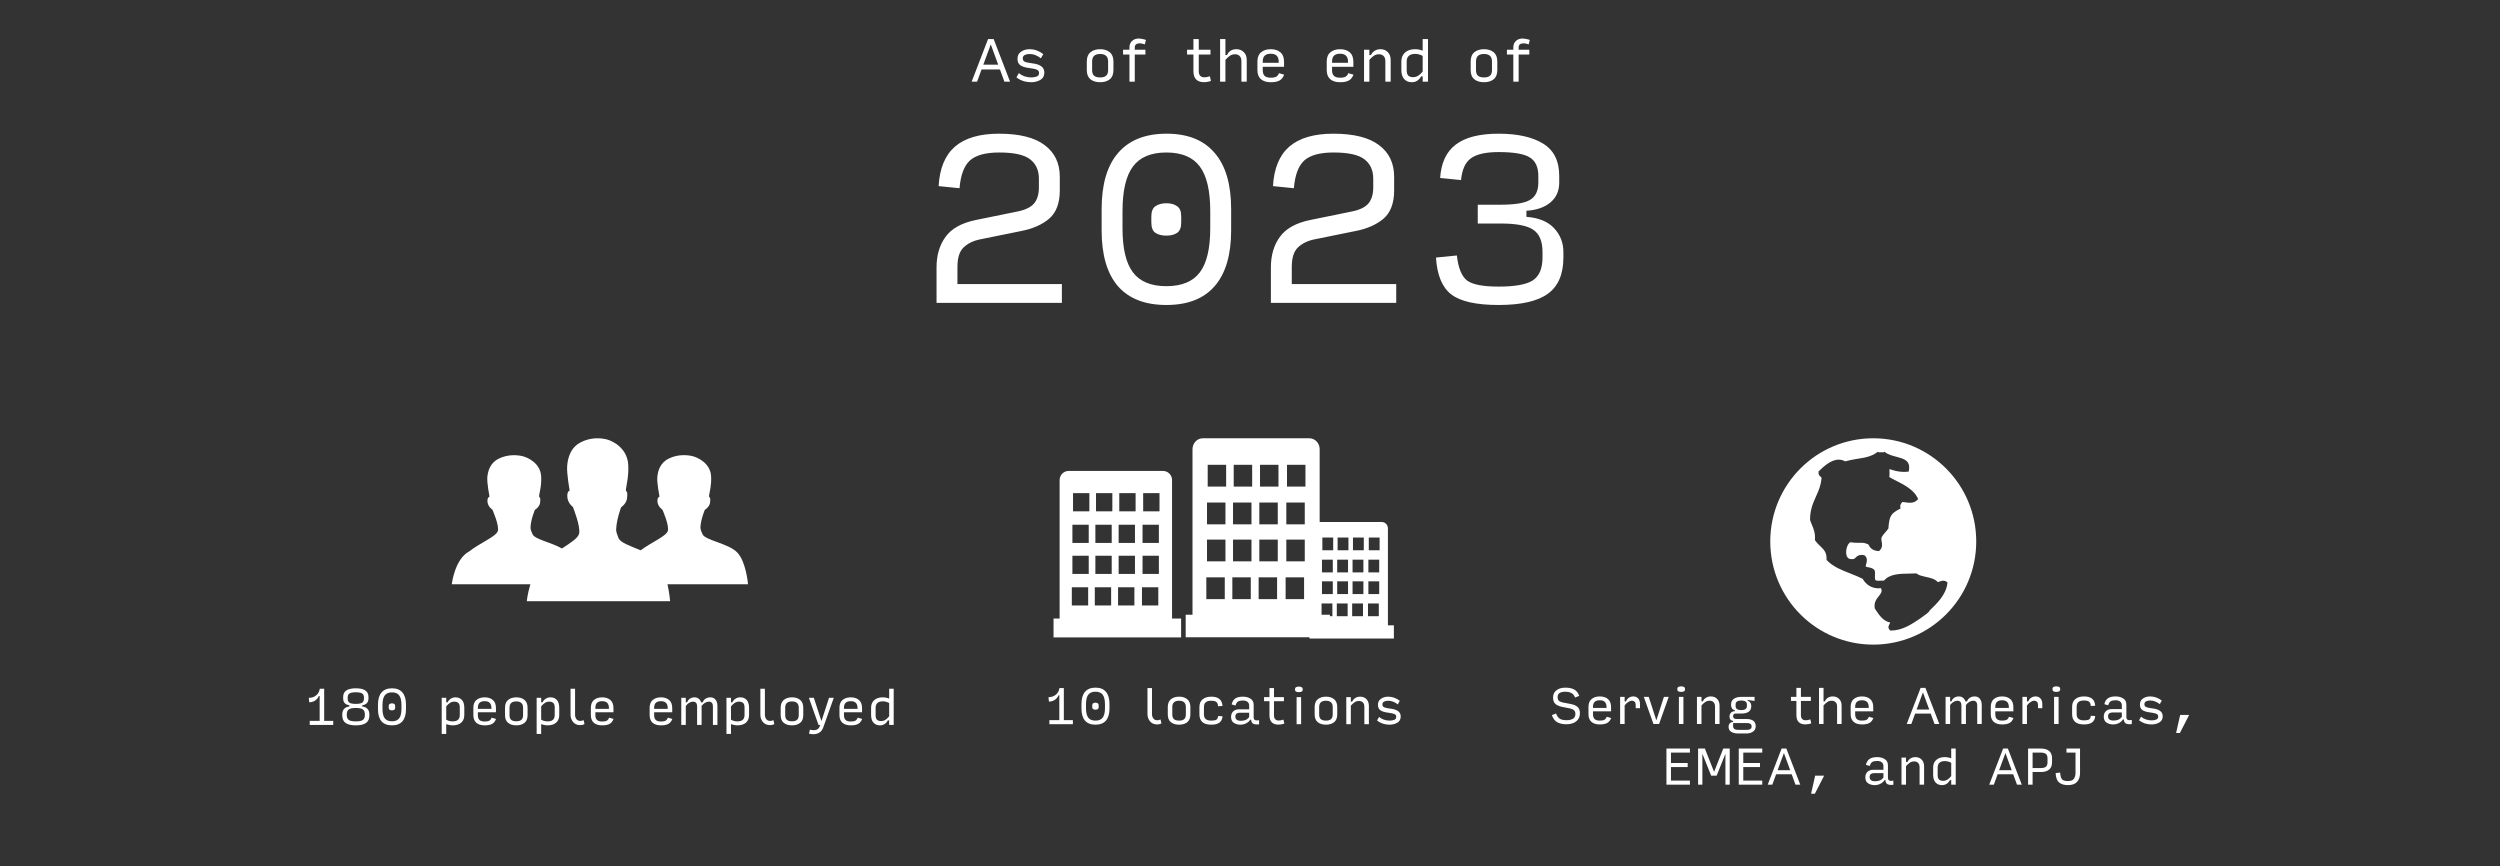 <?xml version="1.0" encoding="UTF-8"?> <svg xmlns="http://www.w3.org/2000/svg" width="1071" height="371" viewBox="0 0 1071 371" fill="none"><rect x="0" y="0" width="1071" height="371" fill="#333333" stroke="none"/><path d="M427.622 27.696L424.45 19.022L421.254 27.696H427.622ZM430.293 35L428.375 29.75H420.501L418.583 35H416.255L423.285 16.74H425.682L432.712 35H430.293ZM441.781 35.228C440.624 35.228 439.506 35.061 438.425 34.726C437.345 34.376 436.348 33.843 435.435 33.128L436.462 31.325C437.208 31.934 438.037 32.398 438.95 32.718C439.878 33.022 440.822 33.174 441.781 33.174C442.572 33.174 443.325 33.052 444.04 32.809C444.771 32.565 445.136 32.048 445.136 31.257C445.136 30.602 444.839 30.138 444.246 29.864C443.652 29.59 442.564 29.355 440.982 29.157C439.308 28.959 438.037 28.571 437.17 27.993C436.318 27.399 435.892 26.471 435.892 25.208C435.892 23.838 436.409 22.811 437.444 22.127C438.478 21.427 439.681 21.077 441.05 21.077C442.131 21.077 443.165 21.259 444.154 21.624C445.159 21.99 446.087 22.507 446.939 23.177L445.912 24.98C445.212 24.417 444.451 23.968 443.629 23.633C442.808 23.298 441.948 23.131 441.05 23.131C440.32 23.131 439.65 23.268 439.042 23.542C438.448 23.816 438.151 24.318 438.151 25.048C438.151 25.672 438.425 26.129 438.973 26.418C439.536 26.692 440.609 26.927 442.191 27.125C443.926 27.323 445.227 27.749 446.095 28.404C446.962 29.043 447.396 29.94 447.396 31.097C447.396 32.527 446.817 33.577 445.661 34.247C444.504 34.901 443.211 35.228 441.781 35.228ZM471.291 35.228C469.587 35.228 468.209 34.81 467.159 33.973C466.109 33.121 465.585 31.812 465.585 30.047V26.349C465.585 24.569 466.109 23.245 467.159 22.378C468.225 21.51 469.609 21.077 471.314 21.077C473.018 21.077 474.387 21.51 475.422 22.378C476.472 23.245 476.997 24.569 476.997 26.349V30.047C476.997 31.812 476.472 33.121 475.422 33.973C474.372 34.81 472.995 35.228 471.291 35.228ZM471.291 33.174C472.432 33.174 473.284 32.931 473.847 32.444C474.425 31.957 474.715 31.158 474.715 30.047V26.349C474.715 25.254 474.425 24.447 473.847 23.93C473.284 23.397 472.432 23.131 471.291 23.131C470.15 23.131 469.29 23.397 468.712 23.93C468.149 24.447 467.867 25.254 467.867 26.349V30.047C467.867 31.158 468.149 31.957 468.712 32.444C469.29 32.931 470.15 33.174 471.291 33.174ZM483.854 35V23.359H481.115V21.305H483.854V20.392C483.854 19.159 484.226 18.208 484.972 17.539C485.718 16.854 486.646 16.512 487.757 16.512C488.198 16.512 488.738 16.572 489.377 16.694C490.016 16.816 490.526 16.953 490.907 17.105L490.45 19.022C490.131 18.901 489.773 18.794 489.377 18.703C488.997 18.611 488.609 18.566 488.213 18.566C487.574 18.566 487.064 18.71 486.684 19C486.319 19.273 486.136 19.73 486.136 20.369V21.305H490.701V23.359H486.136V35H483.854ZM515.808 35.205C514.302 35.205 513.168 34.81 512.407 34.019C511.647 33.227 511.266 32.056 511.266 30.503V23.359H508.527V21.305H511.266V16.74H513.549V21.305H518.57V23.359H513.549V30.526C513.549 31.424 513.769 32.086 514.211 32.512C514.652 32.923 515.23 33.128 515.945 33.128C516.28 33.128 516.653 33.09 517.064 33.014C517.475 32.938 517.893 32.824 518.319 32.672L518.776 34.68C518.258 34.863 517.749 34.992 517.246 35.069C516.759 35.16 516.28 35.205 515.808 35.205ZM522.69 35V16.74H524.973V23.587H525.657C526.007 22.766 526.525 22.142 527.209 21.716C527.894 21.29 528.716 21.077 529.675 21.077C530.922 21.077 531.972 21.488 532.824 22.309C533.677 23.116 534.103 24.257 534.103 25.733V35H531.82V26.212C531.82 25.208 531.561 24.462 531.044 23.975C530.542 23.488 529.903 23.245 529.127 23.245C528.244 23.245 527.483 23.473 526.844 23.93C526.205 24.371 525.581 24.942 524.973 25.642V35H522.69ZM550.135 31.987C549.724 33.128 549.07 33.958 548.172 34.475C547.289 34.977 546.034 35.228 544.406 35.228C542.595 35.228 541.187 34.795 540.183 33.927C539.179 33.045 538.677 31.744 538.677 30.024V26.349C538.677 24.584 539.202 23.268 540.252 22.401C541.317 21.518 542.701 21.077 544.406 21.077C546.125 21.077 547.502 21.526 548.537 22.423C549.572 23.306 550.089 24.668 550.089 26.509V28.609H540.959V30.047C540.959 31.188 541.241 32.017 541.804 32.535C542.382 33.037 543.242 33.288 544.383 33.288C545.478 33.288 546.277 33.136 546.78 32.832C547.282 32.527 547.662 32.033 547.921 31.348L550.135 31.987ZM540.959 26.349V26.897H547.807V26.555C547.807 25.322 547.518 24.424 546.939 23.861C546.376 23.298 545.524 23.017 544.383 23.017C543.242 23.017 542.382 23.291 541.804 23.838C541.241 24.371 540.959 25.208 540.959 26.349ZM579.828 31.987C579.417 33.128 578.763 33.958 577.865 34.475C576.982 34.977 575.727 35.228 574.099 35.228C572.288 35.228 570.88 34.795 569.876 33.927C568.872 33.045 568.369 31.744 568.369 30.024V26.349C568.369 24.584 568.894 23.268 569.944 22.401C571.01 21.518 572.394 21.077 574.099 21.077C575.818 21.077 577.195 21.526 578.23 22.423C579.265 23.306 579.782 24.668 579.782 26.509V28.609H570.652V30.047C570.652 31.188 570.933 32.017 571.496 32.535C572.075 33.037 572.934 33.288 574.076 33.288C575.171 33.288 575.97 33.136 576.472 32.832C576.975 32.527 577.355 32.033 577.614 31.348L579.828 31.987ZM570.652 26.349V26.897H577.5V26.555C577.5 25.322 577.21 24.424 576.632 23.861C576.069 23.298 575.217 23.017 574.076 23.017C572.934 23.017 572.075 23.291 571.496 23.838C570.933 24.371 570.652 25.208 570.652 26.349ZM584.356 35V21.305H586.639V23.587H587.323C587.658 22.826 588.183 22.218 588.898 21.761C589.629 21.305 590.443 21.077 591.341 21.077C592.695 21.077 593.768 21.503 594.559 22.355C595.365 23.192 595.769 24.325 595.769 25.756V35H593.486V26.212C593.486 25.208 593.227 24.462 592.71 23.975C592.208 23.488 591.569 23.245 590.793 23.245C589.91 23.245 589.149 23.473 588.51 23.93C587.871 24.371 587.247 24.942 586.639 25.642V35H584.356ZM605.364 33.06C606.14 33.06 606.855 32.862 607.51 32.466C608.164 32.071 608.818 31.47 609.473 30.663V23.953C608.986 23.663 608.468 23.45 607.921 23.314C607.373 23.161 606.817 23.085 606.254 23.085C605.067 23.085 604.162 23.367 603.538 23.93C602.929 24.478 602.625 25.284 602.625 26.349V30.024C602.625 31.211 602.869 32.017 603.356 32.444C603.858 32.854 604.527 33.06 605.364 33.06ZM608.788 32.718C608.392 33.509 607.852 34.125 607.167 34.566C606.483 35.008 605.691 35.228 604.794 35.228C603.454 35.228 602.374 34.779 601.552 33.882C600.746 32.969 600.343 31.683 600.343 30.024V26.304C600.343 24.706 600.868 23.435 601.918 22.492C602.983 21.548 604.421 21.077 606.232 21.077C606.84 21.077 607.418 21.137 607.966 21.259C608.514 21.366 609.016 21.518 609.473 21.716V16.74H611.755V35H609.473V32.718H608.788ZM635.742 35.228C634.038 35.228 632.66 34.81 631.61 33.973C630.56 33.121 630.036 31.812 630.036 30.047V26.349C630.036 24.569 630.56 23.245 631.61 22.378C632.676 21.51 634.06 21.077 635.765 21.077C637.469 21.077 638.838 21.51 639.873 22.378C640.923 23.245 641.448 24.569 641.448 26.349V30.047C641.448 31.812 640.923 33.121 639.873 33.973C638.823 34.81 637.446 35.228 635.742 35.228ZM635.742 33.174C636.883 33.174 637.735 32.931 638.298 32.444C638.876 31.957 639.166 31.158 639.166 30.047V26.349C639.166 25.254 638.876 24.447 638.298 23.93C637.735 23.397 636.883 23.131 635.742 23.131C634.601 23.131 633.741 23.397 633.163 23.93C632.6 24.447 632.318 25.254 632.318 26.349V30.047C632.318 31.158 632.6 31.957 633.163 32.444C633.741 32.931 634.601 33.174 635.742 33.174ZM648.305 35V23.359H645.566V21.305H648.305V20.392C648.305 19.159 648.677 18.208 649.423 17.539C650.169 16.854 651.097 16.512 652.208 16.512C652.649 16.512 653.189 16.572 653.828 16.694C654.467 16.816 654.977 16.953 655.358 17.105L654.901 19.022C654.582 18.901 654.224 18.794 653.828 18.703C653.448 18.611 653.06 18.566 652.664 18.566C652.025 18.566 651.515 18.71 651.135 19C650.77 19.273 650.587 19.73 650.587 20.369V21.305H655.152V23.359H650.587V35H648.305Z" fill="white"></path><path d="M401.215 129.759V114.546C401.215 109.355 402.497 105 405.063 101.48C407.628 97.901 411.983 95.485 418.128 94.232L435.668 90.652C439.068 89.996 441.485 88.862 442.916 87.252C444.348 85.581 445.064 83.255 445.064 80.272V76.603C445.064 72.904 443.781 70.1 441.216 68.191C438.71 66.282 434.325 65.327 428.061 65.327C422.274 65.327 418.098 66.46 415.533 68.728C413.027 70.995 411.536 74.962 411.058 80.63L402.11 79.735C402.527 72.158 404.854 66.52 409.09 62.821C413.385 59.123 419.679 57.273 427.972 57.273C436.742 57.273 443.274 58.914 447.57 62.195C451.865 65.416 454.013 69.921 454.013 75.708V81.614C454.013 87.043 452.492 91.07 449.449 93.695C446.406 96.26 442.409 98.02 437.458 98.975L419.828 102.554C416.905 103.151 414.549 104.314 412.759 106.044C411.029 107.715 410.164 110.489 410.164 114.367V121.705H454.908V129.759H401.215ZM499.678 130.654C490.551 130.654 483.63 127.969 478.917 122.6C474.264 117.171 471.937 109.206 471.937 98.706V89.578C471.937 78.959 474.293 70.935 479.006 65.506C483.72 60.017 490.64 57.273 499.768 57.273C508.836 57.273 515.697 60.017 520.35 65.506C525.063 70.935 527.42 78.959 527.42 89.578V98.706C527.42 109.206 525.063 117.171 520.35 122.6C515.697 127.969 508.806 130.654 499.678 130.654ZM499.678 122.6C506.241 122.6 511.014 120.631 513.997 116.693C516.979 112.756 518.471 106.462 518.471 97.811V90.473C518.471 81.703 516.979 75.32 513.997 71.323C511.014 67.326 506.241 65.327 499.678 65.327C493.116 65.327 488.343 67.326 485.36 71.323C482.377 75.32 480.886 81.703 480.886 90.473V97.811C480.886 106.462 482.377 112.756 485.36 116.693C488.343 120.631 493.116 122.6 499.678 122.6ZM499.678 100.943C497.769 100.943 496.218 100.556 495.025 99.78C493.832 99.004 493.235 97.513 493.235 95.306V92.71C493.235 90.563 493.832 89.101 495.025 88.326C496.218 87.49 497.769 87.073 499.678 87.073C501.587 87.073 503.109 87.49 504.242 88.326C505.435 89.101 506.032 90.563 506.032 92.71V95.306C506.032 97.513 505.435 99.004 504.242 99.78C503.049 100.556 501.528 100.943 499.678 100.943ZM544.449 129.759V114.546C544.449 109.355 545.732 105 548.297 101.48C550.862 97.901 555.217 95.485 561.362 94.232L578.902 90.652C582.303 89.996 584.719 88.862 586.151 87.252C587.582 85.581 588.298 83.255 588.298 80.272V76.603C588.298 72.904 587.016 70.1 584.45 68.191C581.945 66.282 577.56 65.327 571.295 65.327C565.509 65.327 561.332 66.46 558.767 68.728C556.261 70.995 554.77 74.962 554.293 80.63L545.344 79.735C545.761 72.158 548.088 66.52 552.324 62.821C556.619 59.123 562.913 57.273 571.206 57.273C579.976 57.273 586.508 58.914 590.804 62.195C595.099 65.416 597.247 69.921 597.247 75.708V81.614C597.247 87.043 595.726 91.07 592.683 93.695C589.641 96.26 585.643 98.02 580.692 98.975L563.062 102.554C560.139 103.151 557.783 104.314 555.993 106.044C554.263 107.715 553.398 110.489 553.398 114.367V121.705H598.142V129.759H544.449ZM642.018 130.654C632.472 130.654 625.731 129.162 621.793 126.179C617.856 123.196 615.648 117.916 615.171 110.34L624.12 109.445C624.717 114.814 626.178 118.394 628.505 120.184C630.832 121.914 635.336 122.779 642.018 122.779C649.057 122.779 653.949 121.884 656.694 120.094C659.438 118.245 660.81 114.993 660.81 110.34V107.924C660.81 103.389 659.498 100.228 656.873 98.438C654.248 96.648 649.594 95.753 642.913 95.753H633.069V87.699H642.913C648.938 87.699 653.114 87.013 655.441 85.641C657.827 84.269 659.02 81.793 659.02 78.213V75.35C659.02 71.532 657.768 68.877 655.262 67.385C652.816 65.894 648.401 65.148 642.018 65.148C636.529 65.148 632.562 66.043 630.116 67.833C627.729 69.563 626.327 72.665 625.91 77.139L616.961 76.245C617.378 69.742 619.616 64.969 623.672 61.926C627.729 58.824 633.844 57.273 642.018 57.273C650.072 57.273 656.395 58.675 660.989 61.479C665.643 64.283 667.969 68.907 667.969 75.35V78.213C667.969 81.793 666.716 84.627 664.211 86.715C661.765 88.803 658.334 89.996 653.92 90.294V92.889C659.229 93.307 663.197 94.948 665.822 97.811C668.447 100.675 669.759 104.046 669.759 107.924V110.34C669.759 117.439 667.552 122.6 663.137 125.821C658.722 129.043 651.682 130.654 642.018 130.654Z" fill="white"></path><path d="M320.464 250.309C320.464 250.309 319.655 240.793 315.937 236.786C312.237 232.762 301.845 231.492 300.92 228.755C300.689 228.078 300.028 227.056 300.061 225.902C300.226 222.422 301.945 218.414 301.945 218.414C301.945 218.414 303.084 217.771 303.795 216.502C304.522 215.232 304.208 213.335 304.208 213.335C304.208 213.335 303.663 212.972 303.762 212.313C303.977 210.779 304.902 207.662 304.621 203.836C304.208 198.345 298.855 195.92 296.592 195.393C294.328 194.865 290.413 194.535 286.514 196.448C282.615 198.345 281.789 202.055 281.591 204.479C281.376 206.904 282.533 212.758 282.533 212.758C282.533 212.758 281.442 212.989 281.674 215.067C281.905 217.145 283.772 218.316 283.772 218.316C283.772 218.316 286.779 225.028 286.101 227.435C285.44 229.728 279.179 232.234 274.454 235.747C270.043 233.867 265.549 232.449 264.922 230.371C264.674 229.497 263.914 228.21 263.963 226.759C264.129 222.372 266.095 217.31 266.095 217.31C266.095 217.31 267.383 216.518 268.193 214.902C269.002 213.319 268.655 210.911 268.655 210.911C268.655 210.911 268.044 210.449 268.143 209.608C268.391 207.679 269.448 203.754 269.118 198.922C268.655 191.995 262.576 188.928 260.015 188.268C257.454 187.609 253.01 187.197 248.566 189.604C244.122 191.995 243.197 196.663 242.966 199.73C242.734 202.797 244.04 210.169 244.04 210.169C244.04 210.169 242.801 210.449 243.065 213.088C243.329 215.71 245.444 217.194 245.444 217.194C245.444 217.194 248.864 225.671 248.071 228.689C247.575 230.569 244.386 232.581 240.735 234.972C236.159 232.317 228.89 231.047 228.114 228.771C227.882 228.095 227.222 227.072 227.271 225.918C227.42 222.438 229.138 218.431 229.138 218.431C229.138 218.431 230.278 217.788 230.988 216.518C231.715 215.248 231.401 213.352 231.401 213.352C231.401 213.352 230.856 212.989 230.955 212.329C231.17 210.796 232.112 207.679 231.814 203.853C231.401 198.361 226.049 195.937 223.785 195.409C221.522 194.881 217.606 194.568 213.708 196.465C209.809 198.361 208.983 202.055 208.768 204.496C208.57 206.92 209.71 212.774 209.71 212.774C209.71 212.774 208.619 213.005 208.851 215.083C209.082 217.161 210.949 218.349 210.949 218.349C210.949 218.349 213.955 225.06 213.278 227.468C212.584 229.859 205.778 232.482 201.003 236.225C194.758 239.523 193.536 250.309 193.536 250.309H227.222C226.016 254.201 225.669 257.548 225.669 257.548H287.076C287.076 257.548 286.812 254.201 285.952 250.309H320.464Z" fill="white"></path><path d="M132.684 310.548V308.806H136.942V298.161H136.574C136.29 298.935 135.774 299.58 135.026 300.096C134.29 300.599 133.445 300.851 132.49 300.851L132.297 298.954C133.548 298.954 134.6 298.599 135.452 297.89C136.316 297.167 136.832 296.225 137 295.064H138.878V308.806H142.749V310.548H132.684ZM152.432 310.742C150.471 310.742 149.013 310.4 148.058 309.716C147.103 309.019 146.626 307.961 146.626 306.542V306.116C146.626 305.045 146.897 304.225 147.439 303.658C147.993 303.09 148.735 302.761 149.664 302.671V302.109C148.864 302.032 148.219 301.754 147.729 301.277C147.251 300.799 147.013 300.109 147.013 299.206V298.586C147.013 297.335 147.458 296.406 148.348 295.799C149.239 295.18 150.6 294.87 152.432 294.87C154.265 294.87 155.626 295.18 156.516 295.799C157.407 296.406 157.852 297.335 157.852 298.586V299.206C157.852 300.109 157.607 300.799 157.116 301.277C156.639 301.754 156 302.032 155.2 302.109V302.671C156.129 302.761 156.865 303.09 157.407 303.658C157.962 304.225 158.239 305.045 158.239 306.116V306.542C158.239 307.961 157.762 309.019 156.807 309.716C155.852 310.4 154.394 310.742 152.432 310.742ZM152.432 301.548C153.71 301.548 154.607 301.38 155.123 301.045C155.652 300.696 155.916 300.116 155.916 299.303V298.78C155.916 297.967 155.652 297.399 155.123 297.077C154.607 296.741 153.71 296.573 152.432 296.573C151.155 296.573 150.252 296.741 149.722 297.077C149.206 297.399 148.948 297.967 148.948 298.78V299.303C148.948 300.116 149.206 300.696 149.722 301.045C150.252 301.38 151.155 301.548 152.432 301.548ZM152.432 309.039C153.852 309.039 154.852 308.839 155.432 308.439C156.013 308.026 156.303 307.329 156.303 306.348V306.019C156.303 305.025 156.013 304.322 155.432 303.909C154.852 303.496 153.852 303.29 152.432 303.29C151.013 303.29 150.013 303.496 149.432 303.909C148.851 304.322 148.561 305.025 148.561 306.019V306.348C148.561 307.329 148.851 308.026 149.432 308.439C150.013 308.839 151.013 309.039 152.432 309.039ZM167.923 310.742C165.948 310.742 164.451 310.161 163.432 309C162.426 307.826 161.922 306.103 161.922 303.832V301.858C161.922 299.561 162.432 297.825 163.451 296.651C164.471 295.464 165.968 294.87 167.942 294.87C169.903 294.87 171.387 295.464 172.394 296.651C173.413 297.825 173.923 299.561 173.923 301.858V303.832C173.923 306.103 173.413 307.826 172.394 309C171.387 310.161 169.897 310.742 167.923 310.742ZM167.923 309C169.342 309 170.374 308.574 171.02 307.722C171.665 306.871 171.987 305.509 171.987 303.638V302.051C171.987 300.154 171.665 298.774 171.02 297.909C170.374 297.044 169.342 296.612 167.923 296.612C166.503 296.612 165.471 297.044 164.826 297.909C164.181 298.774 163.858 300.154 163.858 302.051V303.638C163.858 305.509 164.181 306.871 164.826 307.722C165.471 308.574 166.503 309 167.923 309ZM167.923 304.316C167.51 304.316 167.174 304.232 166.916 304.064C166.658 303.896 166.529 303.574 166.529 303.096V302.535C166.529 302.07 166.658 301.754 166.916 301.587C167.174 301.406 167.51 301.316 167.923 301.316C168.336 301.316 168.665 301.406 168.91 301.587C169.168 301.754 169.297 302.07 169.297 302.535V303.096C169.297 303.574 169.168 303.896 168.91 304.064C168.652 304.232 168.323 304.316 167.923 304.316ZM193.894 309.039C194.939 309.039 195.713 308.813 196.217 308.361C196.72 307.897 196.971 307.2 196.971 306.271V303.135C196.971 302.141 196.759 301.47 196.333 301.122C195.92 300.761 195.358 300.58 194.649 300.58C193.991 300.58 193.384 300.748 192.829 301.083C192.274 301.419 191.72 301.929 191.165 302.612V308.303C191.578 308.548 192.016 308.735 192.481 308.864C192.945 308.981 193.416 309.039 193.894 309.039ZM193.913 310.742C193.462 310.742 192.997 310.69 192.52 310.587C192.042 310.497 191.591 310.368 191.165 310.2V314.42H189.229V298.935H191.165V300.87H191.745C192.081 300.199 192.545 299.677 193.139 299.303C193.733 298.928 194.397 298.741 195.133 298.741C196.333 298.741 197.262 299.128 197.92 299.903C198.578 300.677 198.907 301.761 198.907 303.154V306.309C198.907 307.703 198.468 308.793 197.591 309.581C196.713 310.355 195.488 310.742 193.913 310.742ZM212.502 307.993C212.154 308.961 211.599 309.664 210.838 310.103C210.089 310.529 209.025 310.742 207.644 310.742C206.109 310.742 204.915 310.374 204.063 309.639C203.212 308.89 202.786 307.787 202.786 306.329V303.212C202.786 301.716 203.231 300.599 204.121 299.864C205.025 299.116 206.199 298.741 207.644 298.741C209.102 298.741 210.27 299.122 211.147 299.883C212.025 300.632 212.464 301.787 212.464 303.348V305.129H204.721V306.348C204.721 307.316 204.96 308.019 205.438 308.458C205.928 308.884 206.657 309.097 207.625 309.097C208.554 309.097 209.231 308.968 209.657 308.71C210.083 308.451 210.406 308.032 210.625 307.451L212.502 307.993ZM204.721 303.212V303.677H210.528V303.387C210.528 302.341 210.283 301.58 209.793 301.103C209.315 300.625 208.593 300.387 207.625 300.387C206.657 300.387 205.928 300.619 205.438 301.083C204.96 301.535 204.721 302.245 204.721 303.212ZM221.181 310.742C219.736 310.742 218.568 310.387 217.678 309.677C216.788 308.955 216.342 307.845 216.342 306.348V303.212C216.342 301.703 216.788 300.58 217.678 299.845C218.581 299.109 219.755 298.741 221.201 298.741C222.646 298.741 223.807 299.109 224.685 299.845C225.575 300.58 226.02 301.703 226.02 303.212V306.348C226.02 307.845 225.575 308.955 224.685 309.677C223.794 310.387 222.627 310.742 221.181 310.742ZM221.181 309C222.149 309 222.872 308.793 223.349 308.38C223.84 307.968 224.085 307.29 224.085 306.348V303.212C224.085 302.283 223.84 301.6 223.349 301.161C222.872 300.709 222.149 300.483 221.181 300.483C220.214 300.483 219.484 300.709 218.994 301.161C218.517 301.6 218.278 302.283 218.278 303.212V306.348C218.278 307.29 218.517 307.968 218.994 308.38C219.484 308.793 220.214 309 221.181 309ZM234.564 309.039C235.609 309.039 236.383 308.813 236.886 308.361C237.39 307.897 237.641 307.2 237.641 306.271V303.135C237.641 302.141 237.428 301.47 237.003 301.122C236.59 300.761 236.028 300.58 235.319 300.58C234.661 300.58 234.054 300.748 233.499 301.083C232.944 301.419 232.389 301.929 231.835 302.612V308.303C232.248 308.548 232.686 308.735 233.151 308.864C233.615 308.981 234.086 309.039 234.564 309.039ZM234.583 310.742C234.131 310.742 233.667 310.69 233.19 310.587C232.712 310.497 232.26 310.368 231.835 310.2V314.42H229.899V298.935H231.835V300.87H232.415C232.751 300.199 233.215 299.677 233.809 299.303C234.402 298.928 235.067 298.741 235.803 298.741C237.003 298.741 237.932 299.128 238.59 299.903C239.248 300.677 239.577 301.761 239.577 303.154V306.309C239.577 307.703 239.138 308.793 238.261 309.581C237.383 310.355 236.157 310.742 234.583 310.742ZM248.604 310.645C247.301 310.645 246.275 310.206 245.527 309.329C244.791 308.451 244.423 307.413 244.423 306.213V295.064H246.359V306.232C246.359 306.916 246.546 307.522 246.92 308.051C247.307 308.58 247.888 308.845 248.662 308.845C248.856 308.845 249.082 308.813 249.34 308.748C249.598 308.684 249.824 308.606 250.017 308.516L250.404 310.2C250.159 310.329 249.882 310.439 249.572 310.529C249.262 310.606 248.94 310.645 248.604 310.645ZM262.841 307.993C262.492 308.961 261.937 309.664 261.176 310.103C260.428 310.529 259.363 310.742 257.982 310.742C256.447 310.742 255.253 310.374 254.402 309.639C253.55 308.89 253.124 307.787 253.124 306.329V303.212C253.124 301.716 253.569 300.599 254.46 299.864C255.363 299.116 256.537 298.741 257.982 298.741C259.441 298.741 260.608 299.122 261.486 299.883C262.363 300.632 262.802 301.787 262.802 303.348V305.129H255.06V306.348C255.06 307.316 255.298 308.019 255.776 308.458C256.266 308.884 256.995 309.097 257.963 309.097C258.892 309.097 259.57 308.968 259.995 308.71C260.421 308.451 260.744 308.032 260.963 307.451L262.841 307.993ZM255.06 303.212V303.677H260.866V303.387C260.866 302.341 260.621 301.58 260.131 301.103C259.653 300.625 258.931 300.387 257.963 300.387C256.995 300.387 256.266 300.619 255.776 301.083C255.298 301.535 255.06 302.245 255.06 303.212ZM288.02 307.993C287.672 308.961 287.117 309.664 286.356 310.103C285.607 310.529 284.543 310.742 283.162 310.742C281.626 310.742 280.433 310.374 279.581 309.639C278.73 308.89 278.304 307.787 278.304 306.329V303.212C278.304 301.716 278.749 300.599 279.639 299.864C280.543 299.116 281.717 298.741 283.162 298.741C284.62 298.741 285.788 299.122 286.665 299.883C287.543 300.632 287.982 301.787 287.982 303.348V305.129H280.239V306.348C280.239 307.316 280.478 308.019 280.955 308.458C281.446 308.884 282.175 309.097 283.143 309.097C284.072 309.097 284.749 308.968 285.175 308.71C285.601 308.451 285.923 308.032 286.143 307.451L288.02 307.993ZM280.239 303.212V303.677H286.046V303.387C286.046 302.341 285.801 301.58 285.31 301.103C284.833 300.625 284.11 300.387 283.143 300.387C282.175 300.387 281.446 300.619 280.955 301.083C280.478 301.535 280.239 302.245 280.239 303.212ZM293.796 302.419V310.548H291.86V298.935H293.796V300.87H294.377C294.583 300.225 294.97 299.709 295.538 299.322C296.119 298.935 296.796 298.741 297.57 298.741C298.254 298.741 298.835 298.935 299.312 299.322C299.803 299.696 300.151 300.212 300.358 300.87H301.054C301.261 300.225 301.661 299.709 302.254 299.322C302.848 298.935 303.551 298.741 304.364 298.741C305.267 298.741 305.99 299.077 306.532 299.748C307.074 300.406 307.345 301.296 307.345 302.419V310.548H305.409V302.729C305.409 301.954 305.261 301.406 304.964 301.083C304.667 300.748 304.242 300.58 303.687 300.58C303.132 300.58 302.577 300.748 302.022 301.083C301.48 301.419 300.996 301.864 300.57 302.419V310.548H298.635V302.729C298.635 301.954 298.486 301.406 298.19 301.083C297.893 300.748 297.467 300.58 296.912 300.58C296.357 300.58 295.802 300.748 295.248 301.083C294.706 301.419 294.222 301.864 293.796 302.419ZM315.883 309.039C316.928 309.039 317.702 308.813 318.205 308.361C318.709 307.897 318.96 307.2 318.96 306.271V303.135C318.96 302.141 318.747 301.47 318.322 301.122C317.909 300.761 317.347 300.58 316.638 300.58C315.98 300.58 315.373 300.748 314.818 301.083C314.263 301.419 313.708 301.929 313.154 302.612V308.303C313.567 308.548 314.005 308.735 314.47 308.864C314.934 308.981 315.405 309.039 315.883 309.039ZM315.902 310.742C315.45 310.742 314.986 310.69 314.508 310.587C314.031 310.497 313.579 310.368 313.154 310.2V314.42H311.218V298.935H313.154V300.87H313.734C314.07 300.199 314.534 299.677 315.128 299.303C315.721 298.928 316.386 298.741 317.122 298.741C318.322 298.741 319.251 299.128 319.909 299.903C320.567 300.677 320.896 301.761 320.896 303.154V306.309C320.896 307.703 320.457 308.793 319.58 309.581C318.702 310.355 317.476 310.742 315.902 310.742ZM329.923 310.645C328.62 310.645 327.594 310.206 326.846 309.329C326.11 308.451 325.742 307.413 325.742 306.213V295.064H327.678V306.232C327.678 306.916 327.865 307.522 328.239 308.051C328.626 308.58 329.207 308.845 329.981 308.845C330.175 308.845 330.401 308.813 330.659 308.748C330.917 308.684 331.143 308.606 331.336 308.516L331.723 310.2C331.478 310.329 331.201 310.439 330.891 310.529C330.581 310.606 330.259 310.645 329.923 310.645ZM339.282 310.742C337.837 310.742 336.669 310.387 335.779 309.677C334.888 308.955 334.443 307.845 334.443 306.348V303.212C334.443 301.703 334.888 300.58 335.779 299.845C336.682 299.109 337.856 298.741 339.301 298.741C340.747 298.741 341.908 299.109 342.785 299.845C343.676 300.58 344.121 301.703 344.121 303.212V306.348C344.121 307.845 343.676 308.955 342.785 309.677C341.895 310.387 340.727 310.742 339.282 310.742ZM339.282 309C340.25 309 340.972 308.793 341.45 308.38C341.94 307.968 342.185 307.29 342.185 306.348V303.212C342.185 302.283 341.94 301.6 341.45 301.161C340.972 300.709 340.25 300.483 339.282 300.483C338.314 300.483 337.585 300.709 337.095 301.161C336.617 301.6 336.379 302.283 336.379 303.212V306.348C336.379 307.29 336.617 307.968 337.095 308.38C337.585 308.793 338.314 309 339.282 309ZM348.464 314.536C348.167 314.536 347.864 314.516 347.555 314.478C347.245 314.439 346.929 314.394 346.606 314.342L346.935 312.6C347.271 312.665 347.58 312.716 347.864 312.755C348.148 312.794 348.413 312.813 348.658 312.813C349.355 312.813 349.922 312.645 350.361 312.31C350.8 311.974 351.122 311.432 351.329 310.684L351.368 310.548H350.651L346.529 298.935H348.638L351.91 308.922L355.161 298.935H357.194L352.761 311.419C352.348 312.594 351.761 313.407 351 313.858C350.239 314.31 349.393 314.536 348.464 314.536ZM369.339 307.993C368.991 308.961 368.436 309.664 367.675 310.103C366.926 310.529 365.862 310.742 364.481 310.742C362.945 310.742 361.752 310.374 360.9 309.639C360.048 308.89 359.623 307.787 359.623 306.329V303.212C359.623 301.716 360.068 300.599 360.958 299.864C361.861 299.116 363.036 298.741 364.481 298.741C365.939 298.741 367.107 299.122 367.984 299.883C368.862 300.632 369.301 301.787 369.301 303.348V305.129H361.558V306.348C361.558 307.316 361.797 308.019 362.274 308.458C362.765 308.884 363.494 309.097 364.462 309.097C365.391 309.097 366.068 308.968 366.494 308.71C366.92 308.451 367.242 308.032 367.462 307.451L369.339 307.993ZM361.558 303.212V303.677H367.365V303.387C367.365 302.341 367.12 301.58 366.629 301.103C366.152 300.625 365.429 300.387 364.462 300.387C363.494 300.387 362.765 300.619 362.274 301.083C361.797 301.535 361.558 302.245 361.558 303.212ZM377.438 308.903C378.096 308.903 378.702 308.735 379.257 308.4C379.812 308.064 380.367 307.555 380.922 306.871V301.18C380.509 300.935 380.07 300.754 379.605 300.638C379.141 300.509 378.67 300.445 378.192 300.445C377.186 300.445 376.418 300.683 375.889 301.161C375.373 301.625 375.115 302.309 375.115 303.212V306.329C375.115 307.335 375.321 308.019 375.734 308.38C376.16 308.729 376.728 308.903 377.438 308.903ZM380.341 308.613C380.005 309.284 379.547 309.806 378.967 310.181C378.386 310.555 377.715 310.742 376.954 310.742C375.818 310.742 374.902 310.361 374.205 309.6C373.521 308.826 373.179 307.735 373.179 306.329V303.174C373.179 301.819 373.624 300.741 374.515 299.941C375.418 299.141 376.638 298.741 378.173 298.741C378.689 298.741 379.18 298.793 379.644 298.896C380.109 298.986 380.535 299.116 380.922 299.283V295.064H382.857V310.548H380.922V308.613H380.341Z" fill="white"></path><path d="M449.554 310.261V308.519H453.813V297.873H453.445C453.161 298.647 452.645 299.292 451.896 299.809C451.161 300.312 450.316 300.563 449.361 300.563L449.167 298.667C450.419 298.667 451.47 298.312 452.322 297.602C453.187 296.879 453.703 295.937 453.871 294.776H455.748V308.519H459.619V310.261H449.554ZM469.303 310.454C467.329 310.454 465.832 309.874 464.812 308.712C463.806 307.538 463.303 305.815 463.303 303.544V301.57C463.303 299.273 463.812 297.538 464.832 296.363C465.851 295.176 467.348 294.583 469.322 294.583C471.284 294.583 472.768 295.176 473.774 296.363C474.793 297.538 475.303 299.273 475.303 301.57V303.544C475.303 305.815 474.793 307.538 473.774 308.712C472.768 309.874 471.277 310.454 469.303 310.454ZM469.303 308.712C470.722 308.712 471.755 308.286 472.4 307.435C473.045 306.583 473.368 305.222 473.368 303.351V301.764C473.368 299.867 473.045 298.486 472.4 297.621C471.755 296.757 470.722 296.325 469.303 296.325C467.883 296.325 466.851 296.757 466.206 297.621C465.561 298.486 465.238 299.867 465.238 301.764V303.351C465.238 305.222 465.561 306.583 466.206 307.435C466.851 308.286 467.883 308.712 469.303 308.712ZM469.303 304.028C468.89 304.028 468.554 303.944 468.296 303.777C468.038 303.609 467.909 303.286 467.909 302.809V302.247C467.909 301.783 468.038 301.467 468.296 301.299C468.554 301.118 468.89 301.028 469.303 301.028C469.716 301.028 470.045 301.118 470.29 301.299C470.548 301.467 470.677 301.783 470.677 302.247V302.809C470.677 303.286 470.548 303.609 470.29 303.777C470.032 303.944 469.703 304.028 469.303 304.028ZM495.758 310.358C494.455 310.358 493.429 309.919 492.68 309.041C491.945 308.164 491.577 307.125 491.577 305.925V294.776H493.513V305.944C493.513 306.628 493.7 307.235 494.074 307.764C494.461 308.293 495.042 308.557 495.816 308.557C496.01 308.557 496.235 308.525 496.494 308.461C496.752 308.396 496.977 308.319 497.171 308.228L497.558 309.912C497.313 310.041 497.035 310.151 496.726 310.241C496.416 310.319 496.093 310.358 495.758 310.358ZM505.117 310.454C503.672 310.454 502.504 310.099 501.613 309.39C500.723 308.667 500.278 307.557 500.278 306.061V302.925C500.278 301.415 500.723 300.292 501.613 299.557C502.517 298.821 503.691 298.454 505.136 298.454C506.581 298.454 507.743 298.821 508.62 299.557C509.511 300.292 509.956 301.415 509.956 302.925V306.061C509.956 307.557 509.511 308.667 508.62 309.39C507.73 310.099 506.562 310.454 505.117 310.454ZM505.117 308.712C506.085 308.712 506.807 308.506 507.285 308.093C507.775 307.68 508.02 307.003 508.02 306.061V302.925C508.02 301.996 507.775 301.312 507.285 300.873C506.807 300.422 506.085 300.196 505.117 300.196C504.149 300.196 503.42 300.422 502.93 300.873C502.452 301.312 502.213 301.996 502.213 302.925V306.061C502.213 307.003 502.452 307.68 502.93 308.093C503.42 308.506 504.149 308.712 505.117 308.712ZM518.944 310.454C517.189 310.454 515.899 310.074 515.073 309.312C514.247 308.538 513.834 307.454 513.834 306.061V302.925C513.834 301.428 514.299 300.312 515.228 299.576C516.157 298.828 517.389 298.454 518.925 298.454C520.448 298.454 521.603 298.783 522.39 299.441C523.177 300.086 523.622 301.086 523.725 302.441L521.828 302.557C521.764 301.615 521.499 300.989 521.035 300.68C520.583 300.357 519.873 300.196 518.906 300.196C517.899 300.196 517.125 300.402 516.583 300.815C516.041 301.228 515.77 301.931 515.77 302.925V306.061C515.77 307.003 516.041 307.68 516.583 308.093C517.125 308.506 517.912 308.712 518.944 308.712C519.899 308.712 520.602 308.59 521.054 308.345C521.519 308.086 521.777 307.551 521.828 306.738L523.725 306.854C523.635 308.093 523.19 309.003 522.39 309.583C521.603 310.164 520.454 310.454 518.944 310.454ZM531.611 308.79C532.32 308.79 532.978 308.674 533.585 308.441C534.191 308.196 534.708 307.777 535.133 307.183V305.325H531.069C530.514 305.325 530.069 305.454 529.733 305.712C529.398 305.957 529.23 306.396 529.23 307.028C529.23 307.583 529.417 308.015 529.791 308.325C530.178 308.635 530.785 308.79 531.611 308.79ZM531.359 310.454C530.327 310.454 529.404 310.196 528.591 309.68C527.791 309.151 527.391 308.306 527.391 307.144C527.391 306.125 527.701 305.325 528.32 304.744C528.94 304.164 529.772 303.873 530.817 303.873H535.133V302.209C535.133 301.589 534.908 301.086 534.456 300.699C534.017 300.299 533.346 300.099 532.443 300.099C531.54 300.099 530.849 300.241 530.372 300.525C529.894 300.809 529.533 301.383 529.288 302.247L527.643 301.783C527.849 300.725 528.327 299.905 529.075 299.325C529.836 298.744 530.946 298.454 532.404 298.454C533.733 298.454 534.843 298.744 535.733 299.325C536.624 299.892 537.069 300.776 537.069 301.976V307.164C537.069 307.861 537.263 308.299 537.65 308.48C538.037 308.648 538.617 308.667 539.392 308.538V310.319C538.592 310.435 537.837 310.383 537.127 310.164C536.43 309.932 536.05 309.319 535.985 308.325H535.598C535.237 308.932 534.669 309.441 533.895 309.854C533.133 310.254 532.288 310.454 531.359 310.454ZM547.692 310.435C546.414 310.435 545.453 310.099 544.807 309.428C544.162 308.757 543.84 307.764 543.84 306.448V300.389H541.517V298.647H543.84V294.776H545.775V298.647H550.034V300.389H545.775V306.467C545.775 307.228 545.962 307.79 546.337 308.151C546.711 308.499 547.201 308.674 547.808 308.674C548.092 308.674 548.408 308.641 548.756 308.577C549.104 308.512 549.459 308.415 549.821 308.286L550.208 309.99C549.769 310.145 549.337 310.254 548.911 310.319C548.498 310.396 548.092 310.435 547.692 310.435ZM555.463 310.261V298.647H557.398V310.261H555.463ZM556.43 296.518C555.94 296.518 555.54 296.441 555.23 296.286C554.934 296.131 554.785 295.841 554.785 295.415V295.279C554.785 294.841 554.934 294.544 555.23 294.389C555.54 294.221 555.94 294.137 556.43 294.137C556.921 294.137 557.314 294.221 557.611 294.389C557.921 294.544 558.076 294.841 558.076 295.279V295.415C558.076 295.841 557.921 296.131 557.611 296.286C557.301 296.441 556.908 296.518 556.43 296.518ZM568.034 310.454C566.589 310.454 565.421 310.099 564.531 309.39C563.641 308.667 563.196 307.557 563.196 306.061V302.925C563.196 301.415 563.641 300.292 564.531 299.557C565.434 298.821 566.609 298.454 568.054 298.454C569.499 298.454 570.66 298.821 571.538 299.557C572.428 300.292 572.873 301.415 572.873 302.925V306.061C572.873 307.557 572.428 308.667 571.538 309.39C570.648 310.099 569.48 310.454 568.034 310.454ZM568.034 308.712C569.002 308.712 569.725 308.506 570.202 308.093C570.693 307.68 570.938 307.003 570.938 306.061V302.925C570.938 301.996 570.693 301.312 570.202 300.873C569.725 300.422 569.002 300.196 568.034 300.196C567.067 300.196 566.338 300.422 565.847 300.873C565.37 301.312 565.131 301.996 565.131 302.925V306.061C565.131 307.003 565.37 307.68 565.847 308.093C566.338 308.506 567.067 308.712 568.034 308.712ZM576.752 310.261V298.647H578.688V300.583H579.268C579.552 299.938 579.997 299.421 580.604 299.034C581.223 298.647 581.914 298.454 582.675 298.454C583.823 298.454 584.733 298.815 585.404 299.538C586.088 300.247 586.43 301.209 586.43 302.422V310.261H584.494V302.809C584.494 301.957 584.275 301.325 583.836 300.912C583.411 300.499 582.869 300.292 582.21 300.292C581.462 300.292 580.817 300.486 580.275 300.873C579.733 301.247 579.204 301.731 578.688 302.325V310.261H576.752ZM595.303 310.454C594.322 310.454 593.373 310.312 592.457 310.028C591.541 309.732 590.696 309.28 589.922 308.674L590.793 307.144C591.425 307.661 592.128 308.054 592.902 308.325C593.69 308.583 594.49 308.712 595.303 308.712C595.974 308.712 596.612 308.609 597.219 308.403C597.838 308.196 598.148 307.757 598.148 307.086C598.148 306.532 597.896 306.138 597.393 305.906C596.89 305.673 595.967 305.473 594.625 305.306C593.206 305.138 592.128 304.809 591.393 304.319C590.67 303.815 590.309 303.028 590.309 301.957C590.309 300.796 590.748 299.925 591.625 299.344C592.502 298.75 593.522 298.454 594.683 298.454C595.599 298.454 596.477 298.609 597.316 298.918C598.167 299.228 598.954 299.667 599.677 300.234L598.806 301.764C598.212 301.286 597.567 300.905 596.87 300.622C596.174 300.338 595.445 300.196 594.683 300.196C594.064 300.196 593.496 300.312 592.98 300.544C592.477 300.776 592.225 301.202 592.225 301.822C592.225 302.351 592.457 302.738 592.922 302.983C593.399 303.215 594.309 303.415 595.651 303.583C597.122 303.751 598.225 304.112 598.961 304.667C599.696 305.209 600.064 305.97 600.064 306.951C600.064 308.164 599.574 309.054 598.593 309.622C597.612 310.177 596.516 310.454 595.303 310.454Z" fill="white"></path><path d="M502.106 264.98V205.645C502.106 203.499 500.363 201.747 498.228 201.747H457.82C455.684 201.747 453.942 203.499 453.942 205.645V264.98H451.339V273.048H505.985V264.98H502.106ZM466.167 259.38H459.17V251.584H466.167V259.38ZM466.412 245.86H459.416V238.064H466.412V245.86ZM466.412 232.587H459.416V224.79H466.412V232.587ZM466.682 219.042H459.686V211.246H466.682V219.042ZM476.011 259.38H469.015V251.584H476.011V259.38ZM476.256 245.86H469.26V238.064H476.256V245.86ZM476.256 232.587H469.26V224.79H476.256V232.587ZM476.526 219.042H469.53V211.246H476.526V219.042ZM485.978 259.38H478.981V251.584H485.978V259.38ZM486.223 245.86H479.227V238.064H486.223V245.86ZM486.223 232.587H479.227V224.79H486.223V232.587ZM486.493 219.042H479.497V211.246H486.493V219.042ZM496.215 259.38H489.218V251.584H496.215V259.38ZM496.46 245.86H489.464V238.064H496.46V245.86ZM496.46 232.587H489.464V224.79H496.46V232.587ZM496.73 219.042H489.734V211.246H496.73V219.042Z" fill="white"></path><path d="M565.344 263.352V192.422C565.344 189.856 563.356 187.759 560.95 187.759H515.265C512.859 187.759 510.871 189.856 510.871 192.422V263.352H507.949V272.999H569.739V263.352H565.344ZM524.692 256.666H516.787V247.341H524.692V256.666ZM524.986 240.482H517.081V231.156H524.986V240.482ZM524.986 224.618H517.081V215.292H524.986V224.618ZM525.281 208.458H517.376V199.132H525.281V208.458ZM535.837 256.666H527.932V247.341H535.837V256.666ZM536.131 240.482H528.227V231.156H536.131V240.482ZM536.131 224.618H528.227V215.292H536.131V224.618ZM536.426 208.458H528.521V199.132H536.426V208.458ZM547.105 256.666H539.2V247.341H547.105V256.666ZM547.399 240.482H539.494V231.156H547.399V240.482ZM547.399 224.618H539.494V215.292H547.399V224.618ZM547.694 208.458H539.789V199.132H547.694V208.458ZM558.667 256.666H550.762V247.341H558.667V256.666ZM558.962 240.482H551.057V231.156H558.962V240.482ZM558.962 224.618H551.057V215.292H558.962V224.618ZM559.256 208.458H551.352V199.132H559.256V208.458Z" fill="white"></path><path d="M594.585 267.867V226.37C594.585 224.865 593.431 223.631 592.007 223.631H565.274C563.85 223.631 562.696 224.865 562.696 226.37V267.892H560.978V273.542H597.138V267.892H594.56L594.585 267.867ZM570.797 263.969H566.157V258.517H570.797V263.969ZM570.969 254.495H566.329V249.043H570.969V254.495ZM570.969 245.219H566.329V239.767H570.969V245.219ZM571.141 235.745H566.501V230.293H571.141V235.745ZM577.327 263.969H572.687V258.517H577.327V263.969ZM577.499 254.495H572.859V249.043H577.499V254.495ZM577.499 245.219H572.859V239.767H577.499V245.219ZM577.671 235.745H573.031V230.293H577.671V235.745ZM583.906 263.969H579.266V258.517H583.906V263.969ZM584.078 254.495H579.438V249.043H584.078V254.495ZM584.078 245.219H579.438V239.767H584.078V245.219ZM584.25 235.745H579.61V230.293H584.25V235.745ZM590.682 263.969H586.042V258.517H590.682V263.969ZM590.853 254.495H586.214V249.043H590.853V254.495ZM590.853 245.219H586.214V239.767H590.853V245.219ZM591.025 235.745H586.386V230.293H591.025V235.745Z" fill="white"></path><path d="M802.5 187.759C778.123 187.759 758.381 207.536 758.381 231.958C758.381 256.379 778.123 276.156 802.5 276.156C826.877 276.156 846.619 256.379 846.619 231.958C846.619 207.536 826.877 187.759 802.5 187.759ZM826.61 261.791L825.443 262.893C824.476 263.528 823.576 264.33 822.708 264.898C819.174 267.236 815.139 270.109 810.17 270.109H809.67L809.436 269.675C808.603 268.84 809.203 267.771 809.503 267.303C809.603 267.136 809.77 266.802 809.77 266.702C806.735 266.067 805.068 263.561 803.467 261.156L803.134 260.588C802.733 258.049 803.901 256.613 804.834 255.443C805.801 254.241 806.468 253.405 805.835 251.969C805.468 252.002 805.068 252.036 804.701 252.036C801.866 252.036 799.432 250.532 797.931 247.927C796.331 247.125 794.497 246.423 792.763 245.722C789.094 244.285 785.326 242.815 782.725 240.109L782.492 239.875V239.541C782.625 236.635 781.258 235.332 779.657 233.828C778.957 233.16 778.256 232.459 777.656 231.623L777.523 231.39V231.122C777.723 228.45 776.989 226.679 776.222 224.808C775.922 224.107 775.655 223.439 775.422 222.704C775.422 218.361 776.722 215.487 777.956 212.715C779.023 210.343 780.057 208.071 780.324 204.997C780.391 204.563 780.324 204.53 779.99 204.262C779.59 203.962 778.89 203.394 779.09 202.124V201.89L779.324 201.723C781.191 199.919 784.326 196.913 787.694 196.913C788.661 196.913 789.595 197.146 790.495 197.648C791.962 197.213 793.496 196.946 794.963 196.679C798.131 196.111 801.399 195.944 804.501 193.505L804.701 193.739H807.102L807.302 193.505C808.969 194.908 811.004 195.276 812.771 195.777C815.605 196.578 818.54 197.28 817.773 201.523L817.673 202.057H817.106C816.606 202.158 816.106 202.158 815.639 202.158C813.371 202.158 811.404 201.623 809.47 200.955V201.189C809.403 201.556 809.47 201.957 809.47 202.358C809.47 203.06 809.503 203.761 809.37 204.363C810.203 204.864 811.137 205.331 812.104 205.833C815.739 207.703 819.841 209.808 821.508 213.282L821.741 213.75L821.408 214.118C820.608 214.986 819.574 215.387 818.24 215.387C817.54 215.387 816.839 215.287 816.239 215.187C815.772 215.12 815.339 215.053 814.972 215.053C814.327 215.766 814.027 216.378 814.072 216.891L814.172 217.859L813.705 218.093C810.203 219.964 809.403 220.866 809.003 226.178V226.378L808.869 226.545C808.502 227.113 808.069 227.648 807.602 228.116C806.969 228.851 806.368 229.519 806.001 230.454C805.935 230.955 806.035 231.59 806.135 232.191C806.335 233.294 806.535 234.53 805.234 235.833L805.001 236.067H804.668C802.6 235.933 801.199 235.031 800.466 233.294C799.265 232.659 798.398 232.525 797.364 232.525H795.53C794.93 232.559 793.963 232.525 792.729 232.292C791.729 232.659 790.662 235.031 790.928 237.269C791.062 238.405 791.595 239.541 793.196 239.541C794.063 239.541 794.397 239.474 794.897 238.94C795.464 238.338 796.164 237.704 797.631 237.704C797.931 237.704 798.231 237.804 798.598 237.871L798.832 237.938L798.998 238.105C800.132 239.274 799.765 240.51 799.499 241.512C799.399 241.88 799.299 242.281 799.232 242.682C799.532 242.849 800.032 242.949 800.532 243.049C801.5 243.249 802.667 243.483 803.167 244.519C803.3 245.254 803.267 245.822 803.234 246.39C803.2 247.158 803.167 248.094 803.4 248.428C803.534 248.628 803.801 248.795 804.734 248.795C805.034 248.795 806.402 248.728 806.735 248.728C806.868 248.728 806.969 248.728 807.102 248.728C809.57 245.855 813.705 245.788 818.006 245.722C818.907 245.722 819.807 245.688 820.741 245.655H821.041L821.241 245.822C822.175 246.523 823.642 246.824 825.076 247.158C826.977 247.559 828.978 247.993 830.145 249.363C830.445 249.33 830.712 249.196 831.012 249.096C831.479 248.929 832.012 248.762 832.546 248.762C833.046 248.762 833.546 248.929 833.947 249.263L834.313 249.53L834.247 249.964C833.646 254.842 829.811 258.517 826.477 261.724L826.61 261.791Z" fill="white"></path><path d="M671.013 310.272C669.516 310.272 668.245 310.001 667.2 309.459C666.167 308.917 665.374 307.885 664.819 306.363L666.619 305.646C667.019 306.743 667.548 307.498 668.206 307.911C668.877 308.324 669.851 308.53 671.129 308.53C672.251 308.53 673.161 308.324 673.858 307.911C674.555 307.498 674.903 306.814 674.903 305.859C674.903 304.982 674.593 304.369 673.974 304.02C673.368 303.659 672.271 303.356 670.684 303.111C668.696 302.814 667.303 302.349 666.503 301.717C665.716 301.085 665.322 300.13 665.322 298.852C665.322 297.536 665.799 296.497 666.754 295.736C667.709 294.975 669.013 294.594 670.664 294.594C672.161 294.594 673.393 294.852 674.361 295.368C675.329 295.872 676.058 296.788 676.548 298.117L674.748 298.833C674.413 297.904 673.89 297.259 673.18 296.898C672.471 296.523 671.593 296.336 670.548 296.336C669.567 296.336 668.774 296.51 668.167 296.859C667.574 297.207 667.277 297.814 667.277 298.678C667.277 299.556 667.6 300.162 668.245 300.498C668.89 300.833 670.051 301.124 671.729 301.369C673.613 301.653 674.935 302.104 675.697 302.724C676.458 303.343 676.839 304.279 676.839 305.53C676.839 307.001 676.316 308.163 675.271 309.014C674.239 309.853 672.819 310.272 671.013 310.272ZM690.219 307.601C689.871 308.569 689.316 309.272 688.555 309.711C687.806 310.137 686.742 310.35 685.361 310.35C683.825 310.35 682.632 309.982 681.78 309.247C680.928 308.498 680.503 307.395 680.503 305.937V302.82C680.503 301.324 680.948 300.207 681.838 299.472C682.741 298.723 683.916 298.349 685.361 298.349C686.819 298.349 687.987 298.73 688.864 299.491C689.742 300.24 690.181 301.395 690.181 302.956V304.737H682.438V305.956C682.438 306.924 682.677 307.627 683.154 308.066C683.645 308.492 684.374 308.705 685.342 308.705C686.271 308.705 686.948 308.576 687.374 308.317C687.8 308.059 688.122 307.64 688.342 307.059L690.219 307.601ZM682.438 302.82V303.285H688.245V302.995C688.245 301.949 688 301.188 687.509 300.711C687.032 300.233 686.309 299.994 685.342 299.994C684.374 299.994 683.645 300.227 683.154 300.691C682.677 301.143 682.438 301.853 682.438 302.82ZM694.059 310.156V298.543H695.995V300.478H696.576C696.859 299.743 697.285 299.207 697.853 298.872C698.421 298.523 699.04 298.349 699.711 298.349C700.563 298.349 701.253 298.64 701.782 299.22C702.311 299.788 702.576 300.594 702.576 301.64V303.382H700.737V301.911C700.737 301.395 700.589 300.982 700.292 300.672C699.995 300.349 699.608 300.188 699.13 300.188C698.601 300.188 698.047 300.388 697.466 300.788C696.885 301.175 696.395 301.653 695.995 302.22V310.156H694.059ZM710.753 310.156H708.334L704.211 298.543H706.321L709.573 308.588L712.824 298.543H714.876L710.753 310.156ZM719.241 310.156V298.543H721.176V310.156H719.241ZM720.208 296.414C719.718 296.414 719.318 296.336 719.008 296.181C718.712 296.027 718.563 295.736 718.563 295.31V295.175C718.563 294.736 718.712 294.439 719.008 294.284C719.318 294.117 719.718 294.033 720.208 294.033C720.699 294.033 721.092 294.117 721.389 294.284C721.699 294.439 721.854 294.736 721.854 295.175V295.31C721.854 295.736 721.699 296.027 721.389 296.181C721.08 296.336 720.686 296.414 720.208 296.414ZM726.974 310.156V298.543H728.909V300.478H729.49C729.774 299.833 730.219 299.317 730.825 298.93C731.445 298.543 732.135 298.349 732.896 298.349C734.045 298.349 734.955 298.711 735.626 299.433C736.31 300.143 736.651 301.104 736.651 302.317V310.156H734.716V302.704C734.716 301.853 734.497 301.22 734.058 300.807C733.632 300.394 733.09 300.188 732.432 300.188C731.683 300.188 731.038 300.382 730.496 300.769C729.954 301.143 729.425 301.627 728.909 302.22V310.156H726.974ZM752.144 311.085C752.144 312.131 751.757 312.911 750.982 313.427C750.221 313.956 749.285 314.221 748.176 314.221H744.537C743.376 314.221 742.414 313.989 741.653 313.524C740.904 313.06 740.53 312.343 740.53 311.376C740.53 310.756 740.692 310.266 741.014 309.905C741.35 309.53 741.834 309.317 742.466 309.266V308.859C742.014 308.782 741.64 308.595 741.343 308.298C741.059 308.001 740.917 307.543 740.917 306.924C740.917 306.369 741.092 305.872 741.44 305.433C741.788 304.982 742.375 304.724 743.201 304.659V304.291C742.569 304.085 742.143 303.775 741.924 303.362C741.704 302.937 741.595 302.53 741.595 302.143V301.62C741.595 300.73 741.975 299.994 742.737 299.414C743.498 298.833 744.569 298.543 745.95 298.543H751.66V300.285L748.66 299.84V300.188C749.176 300.33 749.563 300.601 749.821 301.001C750.092 301.401 750.227 301.801 750.227 302.201V302.704C750.227 303.595 749.886 304.317 749.202 304.872C748.518 305.414 747.408 305.685 745.872 305.685H743.53C743.182 305.685 742.917 305.775 742.737 305.956C742.556 306.124 742.466 306.414 742.466 306.827C742.466 307.227 742.588 307.53 742.834 307.737C743.092 307.93 743.472 308.027 743.976 308.027H748.369C749.453 308.027 750.35 308.266 751.06 308.743C751.782 309.221 752.144 310.001 752.144 311.085ZM745.95 304.214C746.737 304.214 747.337 304.072 747.75 303.788C748.163 303.504 748.369 303.059 748.369 302.453V301.833C748.369 301.227 748.163 300.788 747.75 300.517C747.337 300.233 746.737 300.091 745.95 300.091C745.163 300.091 744.563 300.233 744.15 300.517C743.737 300.788 743.53 301.227 743.53 301.833V302.453C743.53 303.059 743.737 303.504 744.15 303.788C744.563 304.072 745.163 304.214 745.95 304.214ZM744.498 312.673H748.427C749.008 312.673 749.479 312.563 749.84 312.343C750.202 312.124 750.382 311.743 750.382 311.201C750.382 310.685 750.215 310.318 749.879 310.098C749.556 309.879 749.137 309.769 748.621 309.769H742.466V311.085C742.466 311.614 742.64 312.008 742.988 312.266C743.337 312.537 743.84 312.673 744.498 312.673ZM773.431 310.33C772.153 310.33 771.192 309.995 770.547 309.324C769.902 308.653 769.579 307.659 769.579 306.343V300.285H767.256V298.543H769.579V294.672H771.515V298.543H775.773V300.285H771.515V306.363C771.515 307.124 771.702 307.685 772.076 308.046C772.45 308.395 772.941 308.569 773.547 308.569C773.831 308.569 774.147 308.537 774.495 308.472C774.844 308.408 775.199 308.311 775.56 308.182L775.947 309.885C775.508 310.04 775.076 310.15 774.65 310.214C774.237 310.292 773.831 310.33 773.431 310.33ZM779.266 310.156V294.672H781.202V300.478H781.783C782.079 299.782 782.518 299.252 783.099 298.891C783.68 298.53 784.376 298.349 785.189 298.349C786.247 298.349 787.138 298.698 787.86 299.394C788.583 300.078 788.944 301.046 788.944 302.298V310.156H787.009V302.704C787.009 301.853 786.789 301.22 786.351 300.807C785.925 300.394 785.383 300.188 784.725 300.188C783.976 300.188 783.331 300.382 782.789 300.769C782.247 301.143 781.718 301.627 781.202 302.22V310.156H779.266ZM802.54 307.601C802.191 308.569 801.636 309.272 800.875 309.711C800.127 310.137 799.062 310.35 797.681 310.35C796.146 310.35 794.952 309.982 794.101 309.247C793.249 308.498 792.823 307.395 792.823 305.937V302.82C792.823 301.324 793.268 300.207 794.159 299.472C795.062 298.723 796.236 298.349 797.681 298.349C799.139 298.349 800.307 298.73 801.185 299.491C802.062 300.24 802.501 301.395 802.501 302.956V304.737H794.759V305.956C794.759 306.924 794.997 307.627 795.475 308.066C795.965 308.492 796.694 308.705 797.662 308.705C798.591 308.705 799.269 308.576 799.694 308.317C800.12 308.059 800.443 307.64 800.662 307.059L802.54 307.601ZM794.759 302.82V303.285H800.565V302.995C800.565 301.949 800.32 301.188 799.83 300.711C799.352 300.233 798.63 299.994 797.662 299.994C796.694 299.994 795.965 300.227 795.475 300.691C794.997 301.143 794.759 301.853 794.759 302.82ZM826.48 303.962L823.79 296.607L821.08 303.962H826.48ZM828.745 310.156L827.119 305.704H820.441L818.816 310.156H816.841L822.803 294.672H824.835L830.797 310.156H828.745ZM835.429 302.027V310.156H833.493V298.543H835.429V300.478H836.009C836.216 299.833 836.603 299.317 837.171 298.93C837.751 298.543 838.429 298.349 839.203 298.349C839.887 298.349 840.467 298.543 840.945 298.93C841.435 299.304 841.784 299.82 841.99 300.478H842.687C842.893 299.833 843.293 299.317 843.887 298.93C844.481 298.543 845.184 298.349 845.997 298.349C846.9 298.349 847.623 298.685 848.165 299.356C848.707 300.014 848.978 300.904 848.978 302.027V310.156H847.042V302.337C847.042 301.562 846.894 301.014 846.597 300.691C846.3 300.356 845.874 300.188 845.319 300.188C844.764 300.188 844.21 300.356 843.655 300.691C843.113 301.027 842.629 301.472 842.203 302.027V310.156H840.267V302.337C840.267 301.562 840.119 301.014 839.822 300.691C839.525 300.356 839.1 300.188 838.545 300.188C837.99 300.188 837.435 300.356 836.88 300.691C836.338 301.027 835.854 301.472 835.429 302.027ZM862.567 307.601C862.219 308.569 861.664 309.272 860.903 309.711C860.154 310.137 859.09 310.35 857.709 310.35C856.173 310.35 854.98 309.982 854.128 309.247C853.276 308.498 852.851 307.395 852.851 305.937V302.82C852.851 301.324 853.296 300.207 854.186 299.472C855.089 298.723 856.264 298.349 857.709 298.349C859.167 298.349 860.335 298.73 861.212 299.491C862.09 300.24 862.529 301.395 862.529 302.956V304.737H854.786V305.956C854.786 306.924 855.025 307.627 855.502 308.066C855.993 308.492 856.722 308.705 857.69 308.705C858.619 308.705 859.296 308.576 859.722 308.317C860.148 308.059 860.47 307.64 860.69 307.059L862.567 307.601ZM854.786 302.82V303.285H860.593V302.995C860.593 301.949 860.348 301.188 859.857 300.711C859.38 300.233 858.657 299.994 857.69 299.994C856.722 299.994 855.993 300.227 855.502 300.691C855.025 301.143 854.786 301.853 854.786 302.82ZM866.407 310.156V298.543H868.343V300.478H868.924C869.207 299.743 869.633 299.207 870.201 298.872C870.769 298.523 871.388 298.349 872.059 298.349C872.911 298.349 873.601 298.64 874.13 299.22C874.659 299.788 874.924 300.594 874.924 301.64V303.382H873.085V301.911C873.085 301.395 872.937 300.982 872.64 300.672C872.343 300.349 871.956 300.188 871.478 300.188C870.949 300.188 870.395 300.388 869.814 300.788C869.233 301.175 868.743 301.653 868.343 302.22V310.156H866.407ZM879.966 310.156V298.543H881.901V310.156H879.966ZM880.934 296.414C880.443 296.414 880.043 296.336 879.734 296.181C879.437 296.027 879.288 295.736 879.288 295.31V295.175C879.288 294.736 879.437 294.439 879.734 294.284C880.043 294.117 880.443 294.033 880.934 294.033C881.424 294.033 881.817 294.117 882.114 294.284C882.424 294.439 882.579 294.736 882.579 295.175V295.31C882.579 295.736 882.424 296.027 882.114 296.181C881.805 296.336 881.411 296.414 880.934 296.414ZM892.809 310.35C891.054 310.35 889.763 309.969 888.937 309.208C888.112 308.434 887.699 307.35 887.699 305.956V302.82C887.699 301.324 888.163 300.207 889.092 299.472C890.021 298.723 891.254 298.349 892.789 298.349C894.312 298.349 895.467 298.678 896.254 299.336C897.041 299.982 897.486 300.982 897.589 302.337L895.693 302.453C895.628 301.511 895.364 300.885 894.899 300.575C894.447 300.253 893.738 300.091 892.77 300.091C891.763 300.091 890.989 300.298 890.447 300.711C889.905 301.124 889.634 301.827 889.634 302.82V305.956C889.634 306.898 889.905 307.575 890.447 307.988C890.989 308.401 891.776 308.608 892.809 308.608C893.763 308.608 894.467 308.485 894.918 308.24C895.383 307.982 895.641 307.446 895.693 306.633L897.589 306.75C897.499 307.988 897.054 308.898 896.254 309.479C895.467 310.059 894.318 310.35 892.809 310.35ZM905.475 308.685C906.185 308.685 906.843 308.569 907.449 308.337C908.056 308.092 908.572 307.672 908.998 307.079V305.221H904.933C904.378 305.221 903.933 305.35 903.597 305.608C903.262 305.853 903.094 306.292 903.094 306.924C903.094 307.479 903.281 307.911 903.655 308.221C904.043 308.53 904.649 308.685 905.475 308.685ZM905.223 310.35C904.191 310.35 903.268 310.092 902.455 309.576C901.655 309.047 901.255 308.201 901.255 307.04C901.255 306.021 901.565 305.221 902.184 304.64C902.804 304.059 903.636 303.769 904.681 303.769H908.998V302.104C908.998 301.485 908.772 300.982 908.32 300.594C907.881 300.194 907.21 299.994 906.307 299.994C905.404 299.994 904.714 300.136 904.236 300.42C903.759 300.704 903.397 301.278 903.152 302.143L901.507 301.678C901.713 300.62 902.191 299.801 902.939 299.22C903.701 298.64 904.81 298.349 906.268 298.349C907.598 298.349 908.707 298.64 909.598 299.22C910.488 299.788 910.933 300.672 910.933 301.872V307.059C910.933 307.756 911.127 308.195 911.514 308.376C911.901 308.543 912.482 308.563 913.256 308.434V310.214C912.456 310.33 911.701 310.279 910.991 310.059C910.294 309.827 909.914 309.214 909.849 308.221H909.462C909.101 308.827 908.533 309.337 907.759 309.75C906.998 310.15 906.152 310.35 905.223 310.35ZM921.739 310.35C920.759 310.35 919.81 310.208 918.894 309.924C917.978 309.627 917.133 309.176 916.358 308.569L917.229 307.04C917.862 307.556 918.565 307.95 919.339 308.221C920.126 308.479 920.926 308.608 921.739 308.608C922.41 308.608 923.049 308.505 923.656 308.298C924.275 308.092 924.585 307.653 924.585 306.982C924.585 306.427 924.333 306.033 923.83 305.801C923.327 305.569 922.404 305.369 921.062 305.201C919.643 305.033 918.565 304.704 917.83 304.214C917.107 303.711 916.746 302.924 916.746 301.853C916.746 300.691 917.184 299.82 918.062 299.24C918.939 298.646 919.959 298.349 921.12 298.349C922.036 298.349 922.914 298.504 923.752 298.814C924.604 299.123 925.391 299.562 926.114 300.13L925.243 301.659C924.649 301.182 924.004 300.801 923.307 300.517C922.61 300.233 921.881 300.091 921.12 300.091C920.501 300.091 919.933 300.207 919.417 300.44C918.913 300.672 918.662 301.098 918.662 301.717C918.662 302.246 918.894 302.633 919.359 302.878C919.836 303.111 920.746 303.311 922.088 303.478C923.559 303.646 924.662 304.008 925.398 304.562C926.133 305.104 926.501 305.866 926.501 306.846C926.501 308.059 926.011 308.95 925.03 309.518C924.049 310.072 922.952 310.35 921.739 310.35ZM932.238 314.027L933.98 306.285H937.832L933.864 314.027H932.238ZM713.906 336.156V320.672H723.971V322.414H715.841V326.865H723.003V328.607H715.841V334.414H723.971V336.156H713.906ZM733.056 332.285L729.301 322.898V336.156H727.462V320.672H730.366L734.314 330.679L738.243 320.672H741.011V336.156H739.172V322.917L735.417 332.285H733.056ZM744.886 336.156V320.672H754.951V322.414H746.822V326.865H753.983V328.607H746.822V334.414H754.951V336.156H744.886ZM766.921 329.962L764.23 322.607L761.52 329.962H766.921ZM769.185 336.156L767.559 331.704H760.882L759.256 336.156H757.281L763.243 320.672H765.275L771.237 336.156H769.185ZM775.869 340.027L777.611 332.285H781.463L777.495 340.027H775.869ZM803.332 334.685C804.042 334.685 804.7 334.569 805.307 334.337C805.913 334.092 806.429 333.672 806.855 333.079V331.221H802.79C802.235 331.221 801.79 331.35 801.455 331.608C801.119 331.853 800.952 332.292 800.952 332.924C800.952 333.479 801.139 333.911 801.513 334.221C801.9 334.53 802.506 334.685 803.332 334.685ZM803.081 336.35C802.048 336.35 801.126 336.092 800.313 335.576C799.513 335.047 799.113 334.201 799.113 333.04C799.113 332.021 799.422 331.221 800.042 330.64C800.661 330.059 801.494 329.769 802.539 329.769H806.855V328.104C806.855 327.485 806.629 326.982 806.178 326.594C805.739 326.194 805.068 325.994 804.165 325.994C803.261 325.994 802.571 326.136 802.094 326.42C801.616 326.704 801.255 327.278 801.01 328.143L799.364 327.678C799.571 326.62 800.048 325.801 800.797 325.22C801.558 324.64 802.668 324.349 804.126 324.349C805.455 324.349 806.565 324.64 807.455 325.22C808.345 325.788 808.791 326.672 808.791 327.872V333.059C808.791 333.756 808.984 334.195 809.371 334.376C809.758 334.543 810.339 334.563 811.113 334.434V336.214C810.313 336.33 809.558 336.279 808.849 336.059C808.152 335.827 807.771 335.214 807.707 334.221H807.32C806.958 334.827 806.391 335.337 805.616 335.75C804.855 336.15 804.01 336.35 803.081 336.35ZM814.603 336.156V324.543H816.539V326.478H817.119C817.403 325.833 817.848 325.317 818.455 324.93C819.074 324.543 819.765 324.349 820.526 324.349C821.674 324.349 822.584 324.711 823.255 325.433C823.939 326.143 824.281 327.104 824.281 328.317V336.156H822.345V328.704C822.345 327.853 822.126 327.22 821.687 326.807C821.261 326.394 820.719 326.188 820.061 326.188C819.313 326.188 818.668 326.382 818.126 326.769C817.584 327.143 817.055 327.627 816.539 328.22V336.156H814.603ZM832.418 334.511C833.076 334.511 833.683 334.343 834.237 334.008C834.792 333.672 835.347 333.163 835.902 332.479V326.788C835.489 326.543 835.05 326.362 834.586 326.246C834.121 326.117 833.65 326.053 833.173 326.053C832.166 326.053 831.399 326.291 830.869 326.769C830.353 327.233 830.095 327.917 830.095 328.82V331.937C830.095 332.943 830.302 333.627 830.715 333.988C831.14 334.337 831.708 334.511 832.418 334.511ZM835.321 334.221C834.986 334.892 834.528 335.414 833.947 335.788C833.366 336.163 832.695 336.35 831.934 336.35C830.799 336.35 829.882 335.969 829.186 335.208C828.502 334.434 828.16 333.343 828.16 331.937V328.782C828.16 327.427 828.605 326.349 829.495 325.549C830.398 324.749 831.618 324.349 833.153 324.349C833.67 324.349 834.16 324.401 834.625 324.504C835.089 324.594 835.515 324.723 835.902 324.891V320.672H837.838V336.156H835.902V334.221H835.321ZM861.817 329.962L859.127 322.607L856.417 329.962H861.817ZM864.082 336.156L862.456 331.704H855.778L854.152 336.156H852.178L858.139 320.672H860.172L866.133 336.156H864.082ZM868.83 336.156V320.672H874.269C875.83 320.672 877.024 321.02 877.849 321.717C878.675 322.414 879.088 323.427 879.088 324.756V326.653C879.088 327.982 878.675 328.995 877.849 329.691C877.024 330.388 875.823 330.737 874.249 330.737H870.765V336.156H868.83ZM870.765 329.033H874.249C875.282 329.033 876.023 328.846 876.475 328.472C876.927 328.085 877.153 327.465 877.153 326.614V324.833C877.153 323.981 876.927 323.369 876.475 322.994C876.023 322.607 875.282 322.414 874.249 322.414H870.765V329.033ZM885.841 336.35C884.319 336.35 883.093 335.982 882.164 335.247C881.235 334.511 880.725 333.156 880.635 331.182L882.57 330.969C882.661 332.414 882.932 333.382 883.383 333.872C883.835 334.363 884.661 334.608 885.861 334.608C887.164 334.608 888.035 334.272 888.474 333.601C888.925 332.917 889.151 332.098 889.151 331.143V322.414H885.28V320.672H891.087V331.124C891.087 332.75 890.661 334.027 889.809 334.956C888.971 335.885 887.648 336.35 885.841 336.35Z" fill="white"></path></svg> 